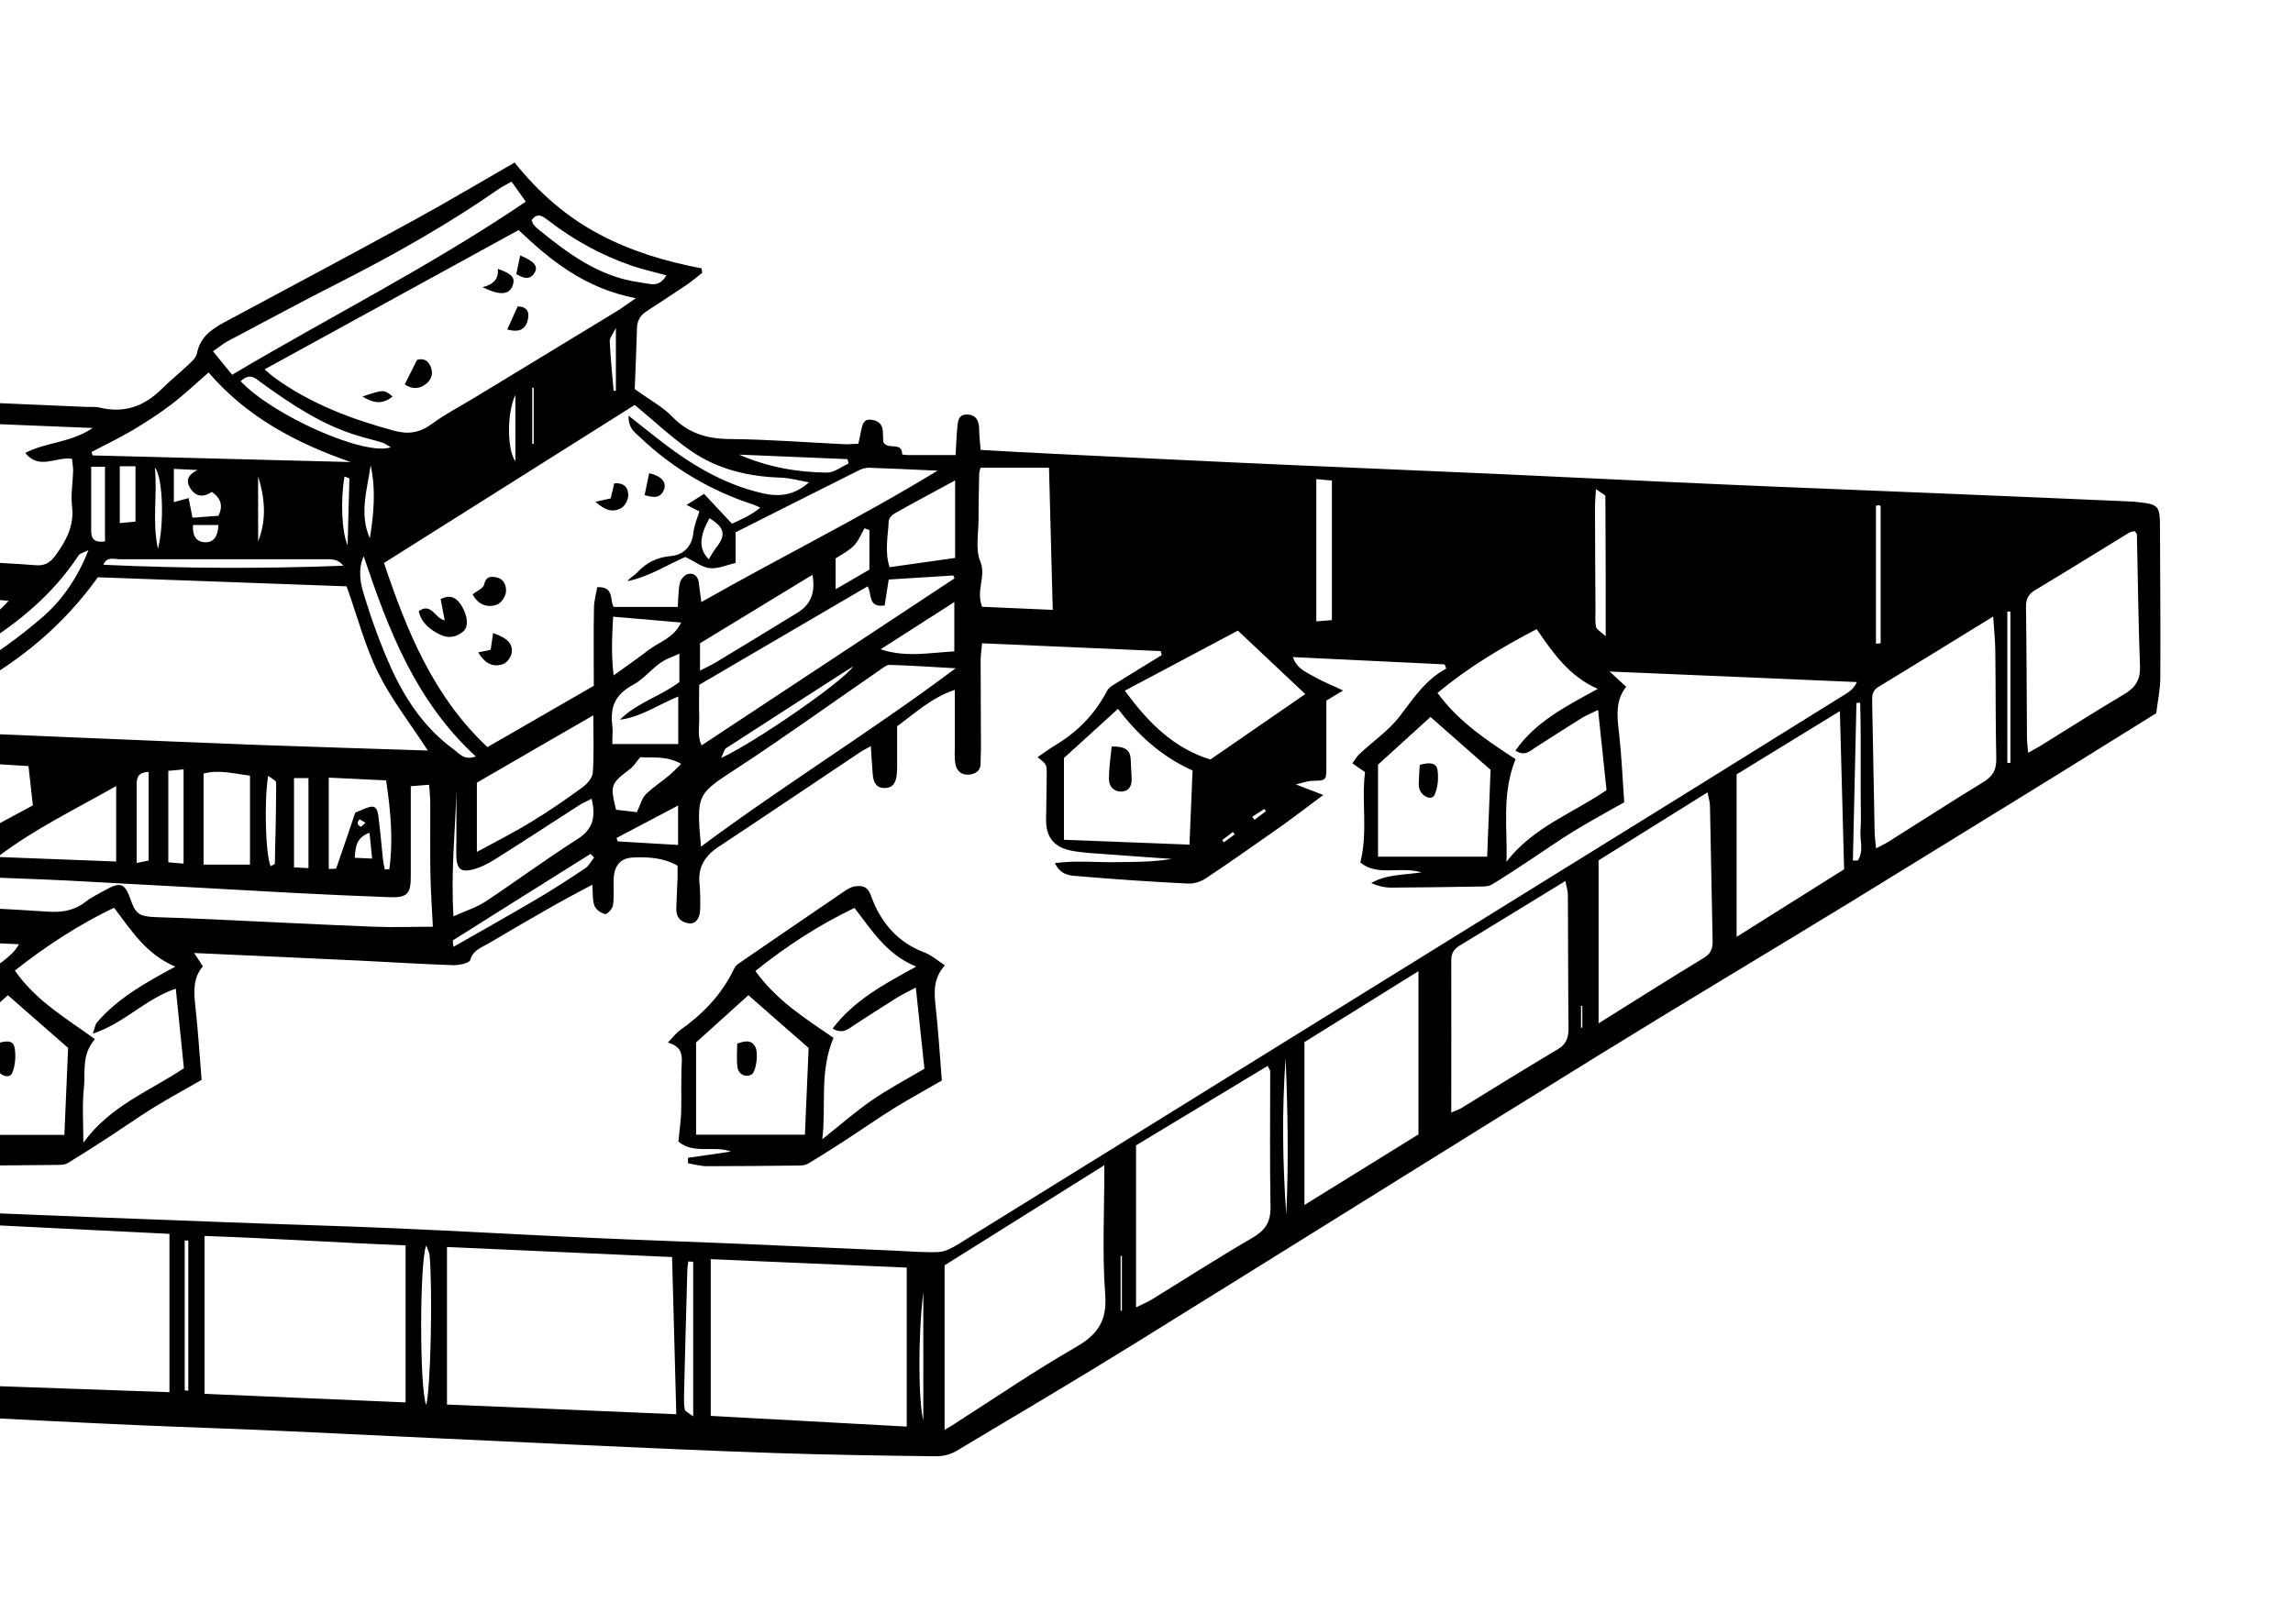 <?xml version="1.0" encoding="UTF-8"?> <svg xmlns="http://www.w3.org/2000/svg" width="271" height="192" viewBox="0 0 271 192" fill="none"><path d="M60.851 19.256C63.73 22.823 66.954 25.642 70.831 27.694C74.612 29.708 78.681 30.916 82.904 31.722C82.942 31.895 82.962 32.067 83 32.24C82.443 32.681 81.887 33.16 81.311 33.563C79.718 34.637 78.125 35.692 76.513 36.728C75.726 37.226 75.303 37.84 75.284 38.78C75.207 41.369 75.092 43.939 75.016 45.991C76.82 47.295 78.317 48.081 79.449 49.251C81.349 51.227 83.556 51.879 86.244 51.898C90.773 51.937 95.284 52.301 99.813 52.512C100.331 52.531 100.869 52.474 101.445 52.454C101.579 51.86 101.694 51.342 101.79 50.824C101.924 50.21 102.059 49.539 102.884 49.616C103.729 49.673 104.324 50.095 104.343 51.054C104.343 51.514 104.381 51.956 104.4 52.263C104.938 53.279 106.588 52.109 106.627 53.701C106.627 53.739 107.03 53.797 107.26 53.797C109.084 53.797 110.907 53.797 112.941 53.797C113.018 52.55 113.037 51.591 113.133 50.613C113.21 49.865 113.21 48.964 114.323 49.002C115.398 49.041 115.705 49.769 115.724 50.728C115.724 51.476 115.82 52.224 115.897 53.183C118.949 53.356 121.905 53.528 124.88 53.663C134.073 54.104 143.267 54.564 152.46 54.967C160.579 55.331 168.717 55.657 176.836 56.022C185.799 56.424 194.762 56.885 203.745 57.268C212.247 57.652 220.769 57.959 229.272 58.323C236.776 58.63 244.3 58.956 251.805 59.282C252.035 59.282 252.265 59.32 252.496 59.34C255.144 59.608 255.279 59.742 255.279 62.427C255.298 68.334 255.355 74.222 255.317 80.129C255.317 81.491 255.01 82.853 254.837 84.311C250.941 86.727 247.045 89.163 243.149 91.579C234.991 96.604 226.853 101.648 218.677 106.654C208.793 112.695 198.85 118.622 189.004 124.701C170.675 136.036 152.422 147.467 134.112 158.82C127.144 163.136 120.081 167.317 113.037 171.517C112.366 171.92 111.464 172.15 110.677 172.15C104.304 172.073 97.932 171.977 91.579 171.766C83.768 171.498 75.937 171.153 68.125 170.788C56.705 170.27 45.285 169.714 33.865 169.177C28.126 168.909 22.368 168.736 16.61 168.487C10.027 168.199 3.444 167.854 -3.159 167.528C-3.543 167.528 -3.926 167.489 -4.31 167.393C-5.769 167.048 -6.326 165.571 -5.385 164.421C-4.867 163.769 -4.272 163.27 -4.272 162.292C-4.31 156.557 -4.291 150.804 -4.291 144.743C-12.103 144.245 -19.78 144.014 -27.803 143.708V153.355C-29.204 153.623 -29.204 152.875 -29.223 152.165C-29.242 149.711 -29.242 147.256 -29.262 144.801C-29.262 144.206 -29.204 143.535 -30.355 143.535C-30.432 144.091 -30.586 144.647 -30.605 145.203C-30.663 148.042 -30.663 150.88 -30.759 153.7C-30.797 154.544 -31.085 155.387 -31.507 156.193C-33.062 154.313 -32.505 152.146 -32.601 150.094C-32.716 147.965 -32.62 145.817 -32.62 143.727C-34.079 142.825 -35.941 143.88 -37.457 142.192C-36.593 142.058 -36.056 141.886 -35.538 141.905C-30.087 142.096 -24.655 142.307 -19.204 142.538C-13.6 142.787 -8.015 143.113 -2.429 143.343C7.378 143.746 17.205 144.129 27.013 144.494C33.616 144.743 40.199 144.916 46.801 145.203C54.383 145.53 61.964 145.971 69.565 146.316C75.457 146.584 81.368 146.776 87.28 147.025C93.479 147.294 99.698 147.582 105.897 147.85C107.586 147.927 109.275 148.08 110.945 148.004C111.713 147.965 112.519 147.524 113.21 147.102C124.035 140.409 134.841 133.696 145.666 126.984C163.324 116.032 181.001 105.1 198.659 94.149C205.165 90.103 211.672 86.056 218.178 82.009C218.677 81.702 219.119 81.338 219.464 80.628C209.848 80.206 200.232 79.803 190.233 79.382C191.02 80.11 191.557 80.59 192.19 81.184C190.847 82.891 191.135 84.828 191.365 86.804C191.653 89.45 191.768 92.116 191.96 94.84C189.868 96.029 187.91 97.084 186.029 98.234C184.206 99.347 182.459 100.593 180.674 101.763C179.235 102.722 177.795 103.662 176.318 104.563C176.01 104.755 175.588 104.794 175.224 104.794C171.615 104.851 168.026 104.909 164.418 104.928C163.631 104.928 162.844 104.736 162.057 104.391C163.823 103.355 165.8 103.451 168.007 103.125C165.416 102.358 162.825 103.643 160.771 101.955C161.692 98.349 160.886 94.763 161.328 91.272C160.79 90.889 160.368 90.601 159.831 90.237C160.138 89.834 160.349 89.431 160.656 89.144C162.268 87.628 164.168 86.343 165.473 84.617C167.066 82.527 168.487 80.34 170.924 79.036C170.867 78.864 170.809 78.691 170.732 78.538C164.821 78.25 158.909 77.962 152.806 77.675C153.247 79.055 154.418 79.477 155.397 80.034C156.357 80.59 157.412 80.993 158.737 81.625C157.854 82.162 157.297 82.489 156.76 82.814C156.76 85.5 156.76 88.108 156.76 90.697C156.76 92.289 156.702 92.27 155.051 92.308C154.533 92.308 154.015 92.538 153.151 92.73C154.36 93.19 155.128 93.497 156.395 93.977C154.437 95.434 152.94 96.585 151.405 97.678C148.468 99.749 145.532 101.821 142.537 103.815C141.942 104.218 141.117 104.487 140.407 104.448C136.127 104.237 131.847 103.95 127.567 103.585C126.588 103.509 125.398 103.547 124.668 102.032C127.106 101.706 129.352 101.936 131.597 101.917C133.9 101.898 136.184 101.917 138.488 101.533C135.993 101.361 133.497 101.188 131.021 100.996C129.582 100.881 128.104 100.843 126.684 100.574C124.496 100.152 123.594 98.925 123.632 96.777C123.651 95.012 123.709 93.248 123.709 91.483C123.709 90.352 123.69 90.352 122.634 89.508C123.344 89.028 124.016 88.511 124.726 88.089C127.356 86.516 129.409 84.406 130.83 81.683C131.041 81.28 131.52 80.993 131.943 80.743C133.728 79.631 135.513 78.538 137.298 77.444C137.259 77.291 137.221 77.118 137.182 76.965C130.196 76.658 123.191 76.351 116.07 76.044C115.993 76.869 115.897 77.444 115.897 78.039C115.897 81.568 115.936 85.097 115.936 88.606C115.936 89.144 115.878 89.681 115.897 90.218C115.916 91.1 115.321 91.464 114.611 91.56C113.748 91.675 113.076 91.215 112.922 90.352C112.788 89.604 112.845 88.837 112.845 88.07C112.845 85.998 112.845 83.946 112.845 81.549C110.062 82.469 108.085 84.368 106.032 85.845C106.032 87.36 106.032 88.722 106.032 90.083C106.032 90.544 106.032 91.004 105.993 91.464C105.917 92.366 105.629 93.171 104.516 93.152C103.537 93.152 103.23 92.442 103.153 91.598C103.057 90.544 102.999 89.47 102.923 88.204C102.404 88.492 101.982 88.702 101.579 88.971C96.032 92.672 90.504 96.412 84.938 100.095C83.326 101.15 82.463 102.492 82.674 104.467C82.77 105.465 82.77 106.462 82.75 107.459C82.75 108.572 82.194 109.262 81.388 109.147C80.428 109.013 79.91 108.418 79.929 107.421C79.967 106.194 80.025 104.966 80.082 103.739C80.082 103.298 80.082 102.837 80.082 102.339C78.413 101.38 76.647 101.303 74.919 101.361C73.288 101.399 72.559 102.358 72.52 104.046C72.501 105.043 72.597 106.059 72.444 107.018C72.386 107.421 71.753 108.111 71.522 108.054C71.023 107.939 70.409 107.517 70.256 107.076C70.006 106.405 70.083 105.599 70.006 104.583C68.317 105.484 66.782 106.289 65.265 107.153C62.732 108.591 60.218 110.049 57.703 111.545C56.897 112.024 55.918 112.292 55.573 113.482C55.477 113.846 54.268 114.114 53.577 114.095C49.892 113.98 46.226 113.731 42.541 113.558C36.111 113.251 29.681 112.964 22.944 112.657C23.366 113.29 23.616 113.673 23.981 114.23C22.829 115.553 22.887 117.164 23.078 118.871C23.405 121.748 23.578 124.644 23.827 127.655C21.831 128.806 19.95 129.822 18.146 130.934C16.207 132.143 14.326 133.466 12.407 134.713C10.968 135.652 9.509 136.573 8.031 137.474C7.724 137.666 7.302 137.705 6.937 137.705C3.252 137.743 -0.433 137.781 -4.099 137.781C-4.79 137.781 -5.481 137.57 -6.172 137.455C-6.172 137.244 -6.172 137.033 -6.172 136.822C-4.464 136.573 -2.756 136.324 -1.163 136.093C-3.082 135.326 -5.558 136.439 -7.324 134.904C-7.208 133.658 -7.017 132.565 -6.997 131.452C-6.94 129.458 -7.036 127.463 -6.921 125.468C-6.844 124.337 -7.17 123.608 -8.571 123.186C-7.976 122.572 -7.631 122.093 -7.17 121.767C-4.502 119.887 -2.276 117.605 -0.798 114.651C-0.587 114.23 -0.069 113.961 0.335 113.635C1.006 113.098 1.716 112.58 2.235 111.621C0.584 111.545 -1.067 111.468 -2.717 111.372C-4.406 111.276 -6.095 111.084 -7.765 111.084C-9.339 111.084 -10.778 110.106 -12.391 110.547C-13.312 108.732 -13.19 107.351 -12.026 106.405C-11.872 100.862 -11.738 95.3 -11.585 89.47C-13.734 89.355 -15.577 88.357 -17.477 86.669C-16.747 86.497 -16.229 86.286 -15.711 86.286C-12.506 86.343 -9.281 86.42 -6.076 86.554C-1.009 86.746 4.039 86.976 9.087 87.187C16.131 87.475 23.194 87.782 30.238 88.05C36.974 88.3 43.711 88.492 50.563 88.722C48.49 85.519 46.264 82.699 44.709 79.554C43.155 76.428 42.272 72.976 40.967 69.313C31.351 68.967 21.332 68.603 11.563 68.239C5.344 76.927 -3.12 81.913 -12.64 85.423C-14.08 85.96 -14.099 85.883 -15.634 84.963C-14.809 84.56 -14.176 84.195 -13.523 83.946C-6.709 81.376 -0.529 77.732 4.979 72.995C7.378 70.924 9.221 68.219 10.449 65.036C9.893 65.323 9.451 65.4 9.279 65.669C6.304 70.176 2.273 73.57 -2.295 76.351C-5.884 78.538 -9.55 80.647 -13.197 82.719C-13.907 83.121 -14.751 83.39 -15.577 83.524C-16.076 83.601 -16.632 83.294 -17.592 83.064C-15.865 81.395 -13.926 81.184 -12.41 80.225C-10.855 79.247 -9.224 78.403 -7.65 77.444C-6.153 76.524 -4.656 75.584 -3.197 74.587C-1.719 73.57 -0.28 72.458 1.025 71.019C-0.779 70.885 -2.583 70.713 -4.387 70.636C-13.197 70.252 -22.006 69.888 -30.835 69.504C-34.117 69.37 -35.519 68.085 -36.037 64.901C-36.114 64.364 -36.171 63.847 -36.209 63.31C-36.421 59.34 -36.632 55.35 -36.804 51.38C-36.862 50.095 -37.092 48.676 -35.288 48.254C-35.154 48.216 -34.981 48.062 -34.981 47.966C-34.828 45.818 -33.234 46.221 -31.91 46.279C-25.557 46.528 -19.185 46.816 -12.832 47.103C-5.174 47.429 2.484 47.775 10.162 48.101C10.699 48.12 11.255 48.062 11.774 48.177C14.653 48.887 17.033 48.043 19.105 45.991C20.084 45.013 21.159 44.15 22.157 43.21C22.599 42.788 23.174 42.309 23.27 41.791C23.693 39.624 25.324 38.722 27.032 37.821C34.326 33.908 41.638 30.015 48.894 26.045C52.847 23.878 56.743 21.557 60.851 19.198V19.256ZM82.923 71.154C92.232 65.86 101.521 61.296 110.811 55.638C107.702 55.504 105.187 55.37 102.673 55.293C102.308 55.293 101.905 55.408 101.579 55.561C96.723 57.997 91.867 60.433 86.934 62.926V66.551C85.898 66.781 84.862 67.26 83.902 67.165C82.962 67.069 82.079 66.359 81.004 65.841C78.892 66.743 76.724 68.181 74.152 68.699C74.478 68.258 74.958 68.047 75.284 67.701C76.378 66.512 77.626 65.879 79.315 65.726C80.716 65.611 81.772 64.652 81.944 63.003C82.04 62.082 82.443 61.181 82.654 60.452C82.194 60.222 81.772 60.011 81.138 59.685C81.983 59.148 82.597 58.783 83.211 58.381C84.343 59.589 85.418 60.74 86.512 61.91C87.702 61.353 88.796 60.893 89.852 60.011C89.41 59.819 89.219 59.704 89.027 59.646C83.902 57.978 79.411 55.293 75.534 51.591C74.977 51.073 74.248 50.594 74.286 49.136C75.611 50.172 76.589 50.958 77.587 51.745C81.349 54.717 85.341 57.211 90.101 58.304C92.097 58.764 93.844 58.572 95.61 57.019C94.343 56.789 93.326 56.501 92.309 56.463C88.47 56.348 84.823 55.485 81.656 53.298C79.353 51.706 77.299 49.75 75.016 47.87C65.323 53.969 55.438 60.222 45.381 66.551C48.087 74.625 51.235 82.335 57.607 88.319C61.887 85.845 65.975 83.486 70.179 81.069C70.179 78.001 70.14 74.932 70.198 71.882C70.198 71.039 70.467 70.176 70.582 69.409C72.693 69.313 72.021 71.058 72.54 71.748H80.102C80.178 70.713 80.159 69.792 80.351 68.91C80.447 68.488 80.908 67.97 81.292 67.855C81.944 67.682 82.463 68.085 82.578 68.814C82.674 69.485 82.75 70.156 82.885 71.154H82.923ZM79.43 148.598C70.505 148.195 61.734 147.812 52.828 147.409V166.032C61.791 166.415 70.716 166.78 79.929 167.182C79.756 160.949 79.603 154.946 79.43 148.598ZM31.274 43.67C31.754 44.073 32.08 44.38 32.426 44.629C36.706 47.736 41.542 49.558 46.59 50.92C48.279 51.38 49.642 51.15 51.062 50.095C52.655 48.925 54.44 48.005 56.148 46.969C61.715 43.594 67.261 40.218 72.808 36.843C73.48 36.44 74.094 35.96 75.15 35.251C69.104 34.1 64.997 30.725 61.292 27.196C51.197 32.738 41.293 38.166 31.255 43.67H31.274ZM47.934 165.802V147.217C40.026 146.91 32.138 146.373 24.172 146.105V164.766C32.099 165.111 39.949 165.437 47.934 165.782V165.802ZM107.164 149.845C99.276 149.5 91.675 149.174 83.998 148.847V167.374C91.79 167.796 99.468 168.218 107.164 168.64V149.845ZM20.027 145.856C13.117 145.51 6.611 145.184 -0.107 144.858V163.865C6.707 164.095 13.386 164.344 20.027 164.574V145.875V145.856ZM130.542 137.724C123.92 141.866 117.721 145.76 111.636 149.576V169.024C112.231 168.678 112.596 168.467 112.961 168.218C117.663 165.207 122.289 162.043 127.125 159.262C129.736 157.766 130.868 156.135 130.618 152.99C130.254 148.119 130.522 143.209 130.522 137.743L130.542 137.724ZM134.265 135.365V154.544C135.014 154.179 135.551 153.949 136.05 153.661C140.023 151.226 143.958 148.675 148.007 146.335C149.524 145.453 150.176 144.475 150.157 142.71C150.061 137.359 150.119 131.989 150.119 126.638C150.119 126.504 150.004 126.389 149.812 126.005C144.591 129.17 139.371 132.315 134.284 135.384L134.265 135.365ZM235.567 72.88C230.846 75.776 226.431 78.518 221.998 81.204C221.153 81.721 221.268 82.431 221.268 83.198C221.364 88.242 221.46 93.305 221.556 98.349C221.556 98.925 221.652 99.481 221.729 100.286C222.362 99.941 222.765 99.769 223.13 99.538C226.892 97.18 230.615 94.763 234.416 92.442C235.548 91.752 235.951 90.985 235.932 89.681C235.836 85.48 235.874 81.261 235.817 77.042C235.817 75.757 235.663 74.491 235.567 72.861V72.88ZM171.538 131.51C172.172 131.222 172.46 131.145 172.709 130.992C176.49 128.671 180.271 126.312 184.091 124.049C185.204 123.397 185.396 122.534 185.377 121.383C185.319 116.186 185.338 110.969 185.3 105.772C185.3 105.292 185.127 104.832 185.012 104.141C180.674 106.788 176.586 109.32 172.46 111.813C171.807 112.216 171.519 112.714 171.519 113.501C171.538 119.389 171.519 125.257 171.519 131.51H171.538ZM154.169 142.442C158.871 139.527 163.324 136.784 167.642 134.099V114.805C162.901 117.758 158.506 120.482 154.169 123.186V142.442ZM-9.339 106.807C-9.032 106.903 -8.821 106.999 -8.61 106.999C-3.869 107.248 0.891 107.44 5.632 107.766C7.302 107.881 8.78 107.651 10.123 106.596C10.833 106.04 11.697 105.637 12.484 105.196C14.211 104.218 14.768 104.41 15.42 106.289C16.035 108.054 16.457 108.342 18.434 108.418C20.737 108.495 23.04 108.572 25.324 108.687C31.6 108.975 37.877 109.301 44.172 109.55C46.514 109.646 48.874 109.55 51.158 109.55C51.062 107.479 50.909 105.446 50.87 103.393C50.813 100.555 50.87 97.716 50.851 94.897C50.851 94.226 50.774 93.574 50.717 92.768C49.892 92.826 49.258 92.883 48.548 92.941C48.548 96.642 48.548 100.152 48.548 103.662C48.548 105.676 48.107 106.117 46.091 106.059C42.329 105.925 38.587 105.752 34.844 105.561C25.957 105.081 17.09 104.563 8.204 104.103C4.154 103.892 0.085 103.796 -3.984 103.585C-6.172 103.47 -7.132 102.454 -7.247 100.286C-7.266 99.826 -7.228 99.366 -7.228 98.906C-7.228 96.144 -7.228 93.382 -7.228 90.639C-7.228 90.428 -7.362 90.237 -7.458 90.007H-9.358V106.846L-9.339 106.807ZM181.634 74.357C177.412 76.562 173.515 78.902 169.888 81.913C172.441 85.385 175.876 87.628 179.12 89.738C177.45 93.862 178.179 97.889 178.045 101.878C181.173 97.755 185.972 96.106 189.868 93.401C189.542 90.218 189.215 87.207 188.87 83.927C188.121 84.291 187.488 84.541 186.931 84.886C185.108 86.017 183.304 87.187 181.5 88.338C180.828 88.76 180.214 89.47 179.101 88.722C181.519 85.269 185.146 83.467 188.832 81.434C185.473 79.957 183.592 77.253 181.615 74.376L181.634 74.357ZM188.947 120.961C193.342 118.219 197.353 115.668 201.403 113.213C202.401 112.619 202.44 111.832 202.401 110.873C202.286 105.676 202.209 100.459 202.094 95.262C202.094 94.782 201.921 94.322 201.806 93.67C197.392 96.431 193.169 99.059 188.928 101.706V120.961H188.947ZM20.775 116.876C17.186 118.065 14.749 120.942 10.968 122.189C11.236 121.441 11.255 121.115 11.428 120.904C13.885 118.008 17.167 116.186 20.718 114.268C17.244 112.791 15.516 109.972 13.482 107.306C9.298 109.301 5.497 111.794 1.755 114.728C4.231 118.315 7.877 120.405 11.217 122.841C9.586 124.72 10.123 126.792 9.912 128.69C9.701 130.666 9.854 132.68 9.854 135.077C13.079 130.647 17.762 128.959 21.735 126.274C21.428 123.205 21.121 120.175 20.775 116.857V116.876ZM239.694 88.99C240.366 88.606 240.826 88.376 241.248 88.108C244.511 86.094 247.736 84.023 251.018 82.086C252.342 81.299 252.975 80.398 252.918 78.787C252.726 73.59 252.668 68.373 252.553 63.175C252.553 63.06 252.4 62.945 252.285 62.792C252.093 62.83 251.843 62.849 251.67 62.945C247.947 65.228 244.243 67.529 240.5 69.773C239.655 70.272 239.425 70.904 239.444 71.844C239.521 76.965 239.521 82.105 239.559 87.226C239.559 87.724 239.636 88.223 239.694 88.99ZM205.261 110.739C209.656 107.977 213.764 105.388 217.948 102.761C217.794 96.604 217.621 90.524 217.449 84.061C213.149 86.708 209.138 89.163 205.242 91.541V110.739H205.261ZM-2.449 66.397C-0.03 66.551 2.1 66.647 4.25 66.819C5.286 66.896 5.939 66.512 6.553 65.669C7.839 63.904 8.799 62.12 8.511 59.8C8.357 58.457 8.607 57.057 8.645 55.676C8.645 55.178 8.549 54.698 8.511 54.238C6.63 53.931 4.672 55.619 2.983 53.547C5.459 52.243 8.3 52.378 10.968 50.594C6.016 50.383 1.563 50.21 -3.139 50.019C-2.928 55.6 -3.523 60.931 -2.468 66.397H-2.449ZM143.036 89.796C146.99 87.072 150.675 84.521 154.265 82.047C151.481 79.439 148.852 76.946 146.299 74.548C141.866 76.907 137.47 79.247 132.941 81.645C135.705 85.442 138.737 88.453 143.036 89.776V89.796ZM0.93 117.643C-1.182 119.561 -3.197 121.383 -5.27 123.263V134.156H7.609C7.762 130.685 7.916 127.214 8.05 123.877C5.613 121.748 3.271 119.696 0.93 117.643ZM162.863 90.39V101.265H175.761C175.895 97.793 176.049 94.226 176.164 91.004C173.592 88.741 171.251 86.689 169.063 84.752C166.99 86.65 164.955 88.492 162.863 90.39ZM125.743 99.27C130.83 99.462 135.685 99.654 140.58 99.845C140.714 96.777 140.829 93.957 140.944 91.081C137.24 89.431 134.419 86.804 132.135 83.793C129.966 85.768 127.893 87.648 125.743 89.604V99.27ZM102.539 69.313C95.898 73.206 89.295 77.061 82.635 80.954C82.635 82.182 82.597 83.409 82.635 84.617C82.693 85.768 82.367 86.996 82.923 88.108C92.961 81.472 102.884 74.932 112.807 68.373C112.769 68.258 112.711 68.143 112.673 68.028C110.139 68.181 107.606 68.354 105.034 68.507C104.861 69.639 104.707 70.636 104.554 71.576C102.519 71.844 103.095 70.252 102.539 69.313ZM82.827 100.095C92.731 92.73 102.98 86.459 112.941 78.998C109.986 78.825 107.548 78.672 105.13 78.595C104.746 78.595 104.343 78.96 103.978 79.209C98.374 83.064 92.846 87.053 87.165 90.774C82.367 93.919 82.29 93.785 82.846 100.095H82.827ZM116.089 71.729C118.795 71.844 121.482 71.959 124.419 72.094C124.265 66.378 124.131 60.97 123.978 55.293H115.878C115.82 55.523 115.724 55.811 115.724 56.098C115.686 57.863 115.648 59.627 115.648 61.373C115.648 63.06 115.264 64.921 115.859 66.378C116.588 68.162 115.302 69.715 116.07 71.729H116.089ZM41.504 54.641C35.036 52.397 29.182 49.309 24.652 44.035C23.117 45.358 21.735 46.681 20.219 47.832C18.76 48.945 17.205 49.942 15.632 50.882C14.058 51.802 12.426 52.589 10.814 53.432L10.948 53.835C21.14 54.104 31.332 54.353 41.523 54.621L41.504 54.641ZM60.448 21.48C59.872 21.806 59.45 21.998 59.085 22.247C53.039 26.467 46.648 30.073 40.084 33.41C35.65 35.654 31.274 38.032 26.879 40.352C26.361 40.621 25.919 41.024 25.171 41.522C25.977 42.52 26.668 43.364 27.435 44.303C39.086 37.38 50.986 31.415 62.137 23.839C61.523 22.976 61.062 22.305 60.448 21.461V21.48ZM70.121 84.56C65.38 87.302 60.832 89.911 56.36 92.519V100.708C58.605 99.481 60.717 98.426 62.713 97.199C64.805 95.933 66.839 94.533 68.816 93.094C69.373 92.692 70.025 91.963 70.064 91.33C70.217 89.144 70.121 86.957 70.121 84.56ZM69.891 94.437C69.315 94.744 68.835 94.936 68.394 95.223C65.112 97.333 61.849 99.481 58.548 101.552C57.665 102.108 56.667 102.626 55.669 102.837C54.421 103.087 54.018 102.645 53.941 101.38C53.903 100.689 53.941 99.999 53.941 99.308C53.941 97.391 53.941 95.473 53.941 93.555C53.788 98.445 53.27 103.355 53.596 108.322C55.074 107.651 56.321 107.268 57.377 106.577C61.024 104.161 64.536 101.552 68.221 99.213C70.14 98.004 70.409 96.547 69.929 94.437H69.891ZM13.731 92.922C8.76 95.741 4.02 98.023 -0.28 101.303C4.384 101.476 9.048 101.667 13.731 101.84V92.903V92.922ZM112.884 56.789C110.312 58.189 107.99 59.416 105.686 60.72C105.398 60.893 105.053 61.277 105.034 61.584C104.957 63.348 104.535 65.151 105.13 67.049C107.778 66.666 110.293 66.321 112.884 65.956V56.808V56.789ZM24.057 102.204H29.547V91.694C27.666 91.464 25.919 90.946 24.057 91.445V102.204ZM-4.521 99.73C-1.527 98.119 1.179 96.681 3.885 95.204C3.693 93.497 3.54 92.078 3.367 90.563C0.642 90.39 -1.969 90.218 -4.541 90.064V99.73H-4.521ZM72.367 87.954H80.159V82.335C77.741 83.332 75.726 84.771 73.269 85.078C75.284 83.064 78.086 82.297 80.294 80.628V77.272C79.814 77.483 79.487 77.636 79.142 77.77C77.395 78.442 76.359 80.149 74.824 80.954C72.674 82.105 72.098 83.601 72.367 85.768C72.444 86.363 72.367 86.976 72.367 87.954ZM38.855 102.722C39.316 102.684 39.7 102.722 39.738 102.646C40.506 100.459 41.235 98.273 41.984 96.067C42.291 95.933 42.636 95.799 42.982 95.645C44.153 95.127 44.556 95.281 44.709 96.412C44.94 98.138 45.074 99.884 45.266 101.61C45.304 101.993 45.4 102.377 45.477 102.78C45.65 102.78 45.842 102.741 46.014 102.741C46.494 99.27 46.168 95.799 45.631 92.251C43.327 92.135 41.159 92.04 38.855 91.924V102.741V102.722ZM82.712 79.286C83.499 78.883 84.113 78.595 84.689 78.25C87.894 76.313 91.08 74.376 94.266 72.419C95.827 71.473 96.41 69.984 96.013 67.951C91.579 70.655 87.184 73.321 82.731 76.044V79.266L82.712 79.286ZM56.245 89.431C49.105 82.872 45.899 74.433 42.982 65.745C42.31 67.26 42.56 68.833 42.982 70.195C43.942 73.34 45.055 76.447 46.437 79.42C48.107 82.968 50.333 86.19 53.577 88.549C54.248 89.048 54.863 89.949 56.245 89.412V89.431ZM155.57 56.635V73.455C156.299 73.398 156.856 73.34 157.412 73.302V56.808C156.817 56.75 156.241 56.693 155.57 56.635ZM40.564 66.877C39.949 66.033 39.105 66.11 38.299 66.11C35.612 66.11 32.944 66.11 30.257 66.11C24.902 66.11 19.547 66.11 14.173 66.11C13.501 66.11 12.618 65.745 12.215 66.762C21.677 67.203 31.082 67.241 40.544 66.877H40.564ZM112.788 71.173C109.64 73.187 106.857 74.97 104.074 76.754C107.068 77.751 109.87 77.157 112.788 77.003V71.173ZM72.463 72.918C72.329 75.335 72.233 77.387 72.52 79.842C74.133 78.691 75.419 77.79 76.666 76.831C77.914 75.872 79.622 75.431 80.505 73.59C77.683 73.34 75.207 73.129 72.463 72.899V72.918ZM78.758 32.547C77.299 32.144 75.956 31.856 74.67 31.415C71.119 30.188 67.837 28.404 64.862 26.102C64.171 25.585 63.519 25.029 62.828 26.045C62.924 26.256 62.962 26.409 63.039 26.524C63.173 26.697 63.346 26.87 63.519 27.023C67.146 29.977 70.831 32.758 75.707 33.391C76.858 33.544 77.875 34.062 78.758 32.547ZM75.668 89.508C75.188 90.083 74.919 90.544 74.536 90.85C72.136 92.672 72.098 92.768 72.808 95.722C73.749 95.837 74.708 95.933 75.265 96.01C75.707 95.108 75.86 94.36 76.321 93.9C77.184 93.056 78.221 92.385 79.161 91.598C79.603 91.234 79.967 90.812 80.505 90.294C78.816 89.335 77.223 89.604 75.707 89.508H75.668ZM-21.776 49.251H-23.254V65.534C-22.678 65.496 -22.275 65.458 -21.776 65.419V49.251ZM28.433 45.051C32.157 49.06 43.059 53.95 46.187 52.876C45.765 52.646 45.496 52.416 45.189 52.32C44.249 52.032 43.27 51.802 42.329 51.514C38.088 50.249 34.479 47.832 30.948 45.281C30.199 44.725 29.547 44.016 28.433 45.07V45.051ZM188.62 57.824C188.563 58.841 188.505 59.378 188.505 59.896C188.505 63.943 188.544 68.008 188.563 72.055C188.563 72.746 188.505 73.436 188.62 74.107C188.678 74.395 189.119 74.606 189.772 75.22C189.772 69.351 189.772 64.019 189.734 58.688C189.734 58.477 189.235 58.285 188.601 57.805L188.62 57.824ZM21.697 102.108V90.946C21.006 91.023 20.449 91.081 19.892 91.119V101.936C20.449 101.993 20.948 102.032 21.697 102.089V102.108ZM36.456 102.626V91.982H34.748V102.53C35.362 102.569 35.804 102.588 36.456 102.626ZM80.14 99.884V95.223C77.549 96.585 75.207 97.832 72.866 99.059C72.904 99.193 72.962 99.328 73 99.462C75.303 99.596 77.626 99.73 80.14 99.884ZM70.217 101.361C70.083 101.226 69.929 101.092 69.795 100.939C64.382 104.333 58.97 107.728 53.557 111.142C53.462 111.199 53.557 111.545 53.596 111.928C56.916 110.029 60.16 108.207 63.365 106.328C65.342 105.158 67.261 103.911 69.162 102.646C69.603 102.358 69.872 101.802 70.217 101.361ZM81.925 149.154C81.733 149.154 81.541 149.135 81.349 149.116C81.311 149.461 81.234 149.787 81.234 150.132C81.1 154.946 80.965 159.76 80.85 164.555C80.85 165.245 80.793 165.936 80.927 166.607C80.985 166.876 81.484 167.067 81.925 167.432V149.154ZM102.75 62.657C102.558 62.581 102.366 62.523 102.174 62.447C101.752 63.156 101.464 63.962 100.907 64.518C100.274 65.151 99.41 65.573 98.758 66.014V69.658C100.274 68.776 101.521 68.047 102.75 67.337V62.677V62.657ZM87.299 53.72C90.696 55.216 94.19 55.83 97.76 55.868C98.604 55.868 99.448 55.158 100.293 54.794L100.159 54.276C95.879 54.104 91.579 53.912 87.299 53.739V53.72ZM50.352 166.128C50.909 164.363 51.139 152.415 50.774 148.368C50.736 148.061 50.563 147.754 50.371 147.236C49.584 149.154 49.565 164.056 50.371 166.108L50.352 166.128ZM10.776 55.178C10.776 57.863 10.776 60.298 10.776 62.734C10.776 63.866 11.332 64.153 12.407 64V55.178H10.795H10.776ZM20.545 55.427V59.359C21.217 59.167 21.735 59.033 22.292 58.879C22.464 59.761 22.618 60.49 22.752 61.2C23.866 61.123 24.844 61.047 25.823 60.97C26.361 59.857 26.169 58.937 25.036 58.15C24.115 58.783 23.194 58.783 22.522 57.767C21.965 56.923 22.081 56.156 23.366 55.561C22.234 55.504 21.485 55.465 20.545 55.427ZM14.154 55.139V61.833C14.902 61.775 15.459 61.718 16.015 61.66V55.12H14.154V55.139ZM85.226 89.604C89.199 87.782 99.775 80.475 100.83 78.768C95.668 82.086 90.735 85.25 85.802 88.453C85.591 88.587 85.533 88.99 85.226 89.604ZM17.57 91.253C16.227 91.292 16.15 92.02 16.15 92.845C16.15 94.59 16.15 96.336 16.15 98.081C16.15 99.347 16.15 100.593 16.15 102.013C16.86 101.878 17.263 101.782 17.57 101.725V91.253ZM31.696 91.713C31.197 94.667 31.389 101.073 31.984 102.396C32.157 102.281 32.483 102.185 32.483 102.07C32.56 98.886 32.637 95.684 32.637 92.5C32.637 92.27 32.08 92.02 31.696 91.713ZM218.965 101.725C219.157 101.725 219.349 101.725 219.56 101.725C220.309 100.593 219.79 99.289 219.886 98.081C219.982 96.796 219.906 95.492 219.906 94.188C219.906 92.96 219.906 91.752 219.906 90.524C219.906 89.22 219.906 87.935 219.906 86.631C219.906 85.442 219.867 84.253 219.848 83.064C219.694 83.064 219.56 83.083 219.406 83.102C219.272 89.316 219.119 95.53 218.984 101.744L218.965 101.725ZM151.942 125.085C151.501 131.241 151.577 137.398 152.019 143.573C152.307 137.417 152.192 131.26 151.942 125.085ZM237.237 90.179C237.352 90.179 237.487 90.179 237.602 90.179V72.285C237.487 72.285 237.352 72.285 237.237 72.285V90.179ZM-2.583 145.127V163.999C-1.892 162.234 -1.873 147.045 -2.583 145.127ZM43.807 55.005C43.404 57.863 42.425 60.74 43.711 63.636C44.172 60.778 44.441 57.901 43.807 55.005ZM21.831 164.363C21.965 164.363 22.1 164.382 22.253 164.402V146.642C22.119 146.642 21.985 146.642 21.831 146.642V164.363ZM221.71 76.083C221.902 76.083 222.074 76.064 222.266 76.044C222.266 70.655 222.266 65.247 222.266 59.857C222.266 59.819 222.17 59.742 222.094 59.723C222.017 59.723 221.94 59.742 221.71 59.781V76.064V76.083ZM83.768 66.11C84.055 65.63 84.324 65.151 84.65 64.729C85.841 63.214 85.649 62.37 83.844 61.257C82.616 63.52 82.578 64.882 83.768 66.11ZM109.122 152.722C108.489 157.977 108.527 165.456 109.122 167.93V152.722ZM60.908 46.681C59.834 49.002 59.987 53.337 60.908 54.526V46.681ZM22.81 62.063C22.733 63.137 23.059 64.019 24.134 64.096C25.363 64.192 25.766 63.271 25.804 62.063H22.829H22.81ZM18.664 64.882C19.432 61.986 19.259 56.386 18.299 55.274C18.626 58.477 17.954 61.526 18.664 64.882ZM30.506 64C31.562 61.334 31.274 58.822 30.506 56.29V64ZM72.52 46.202C72.52 46.202 72.693 46.202 72.789 46.202V38.761C72.405 39.547 72.041 39.95 72.06 40.333C72.156 42.289 72.348 44.246 72.52 46.183V46.202ZM41.907 101.399C42.617 101.437 43.174 101.456 43.98 101.495C43.865 100.402 43.769 99.5 43.673 98.445C42.137 99.001 42.022 100.018 41.926 101.399H41.907ZM40.717 56.309C40.237 59.09 40.372 62.849 41.082 64.46C41.159 61.641 41.235 59.109 41.293 56.578C41.293 56.52 41.043 56.463 40.717 56.328V56.309ZM63.077 45.838C63.077 45.838 62.962 45.838 62.905 45.838V52.474C62.905 52.474 63.02 52.474 63.077 52.474V45.857V45.838ZM132.595 148.464C132.595 148.464 132.499 148.464 132.442 148.464V154.946C132.442 154.946 132.538 154.946 132.595 154.946V148.464ZM187.008 118.909C187.008 118.909 186.912 118.909 186.855 118.909V121.479C186.855 121.479 186.951 121.479 187.008 121.479V118.909ZM145.935 98.637C145.935 98.637 145.781 98.445 145.704 98.349C145.282 98.675 144.879 98.982 144.457 99.308L144.629 99.577L145.935 98.637ZM42.483 96.834C42.406 96.988 42.253 97.18 42.272 97.352C42.291 97.506 42.598 97.755 42.636 97.736C42.848 97.621 43.02 97.41 43.193 97.256C43.02 97.16 42.867 97.064 42.464 96.834H42.483ZM147.988 96.547C148.084 96.662 148.161 96.796 148.257 96.911C148.718 96.566 149.159 96.24 149.62 95.894L149.428 95.626C148.948 95.933 148.487 96.24 148.007 96.547H147.988Z" fill="black"></path><path d="M81.348 136.861C83.056 136.611 84.764 136.362 86.377 136.132C84.438 135.365 81.962 136.496 80.177 134.943C80.292 133.696 80.465 132.584 80.504 131.491C80.561 129.496 80.465 127.501 80.58 125.526C80.638 124.394 80.331 123.646 78.93 123.244C79.525 122.63 79.87 122.15 80.312 121.824C82.98 119.945 85.206 117.682 86.665 114.709C86.799 114.44 86.953 114.134 87.183 113.98C91.386 111.084 95.609 108.207 99.831 105.331C100.196 105.081 100.637 104.832 101.06 104.774C101.923 104.659 102.537 104.774 102.94 105.887C104.054 109.013 106.069 111.41 109.313 112.618C110.119 112.925 110.81 113.558 111.673 114.114C110.33 115.61 110.387 117.164 110.56 118.794C110.886 121.748 111.078 124.72 111.309 127.731C109.332 128.882 107.528 129.86 105.781 130.934C103.766 132.181 101.827 133.543 99.85 134.828C98.411 135.767 96.952 136.688 95.474 137.57C95.167 137.743 94.745 137.781 94.38 137.781C90.772 137.82 87.183 137.858 83.575 137.858C82.826 137.858 82.058 137.647 81.31 137.513V136.88L81.348 136.861ZM97.183 134.674C99.255 133.025 101.06 131.433 103.036 130.071C105.033 128.69 107.201 127.559 109.255 126.331C108.91 123.129 108.583 120.079 108.238 116.742C107.278 117.26 106.587 117.567 105.954 117.969C104.265 119.024 102.595 120.117 100.925 121.191C100.253 121.633 99.639 122.285 98.392 121.594C100.964 118.219 104.514 116.32 108.276 114.268C104.745 112.81 103.036 109.953 100.983 107.325C96.779 109.358 92.96 111.813 89.275 114.786C91.789 118.295 95.282 120.463 98.507 122.687C96.818 126.715 97.662 130.723 97.183 134.674ZM95.57 123.877C93.075 121.709 90.695 119.619 88.45 117.643C86.319 119.561 84.304 121.402 82.269 123.224V134.137H95.129C95.282 130.647 95.436 127.156 95.57 123.857V123.877Z" fill="black"></path><path d="M52.559 73.321C52.406 72.477 52.252 71.672 52.079 70.828C53.269 70.195 53.999 70.694 54.575 71.652C55.285 72.841 55.4 74.05 54.766 74.625C53.96 75.335 52.981 75.507 51.983 75.009C50.793 74.414 49.795 73.628 49.488 72.247C51.024 71.173 51.388 73.129 52.559 73.321Z" fill="black"></path><path d="M55.84 70.272C56.416 69.811 57.107 69.543 57.203 69.14C57.414 68.181 57.913 68.085 58.68 68.258C59.621 68.45 59.87 69.312 59.794 70.003C59.736 70.559 59.199 71.326 58.719 71.48C57.567 71.882 56.512 71.48 55.859 70.272H55.84Z" fill="black"></path><path d="M58.278 74.836C59.967 75.412 60.657 76.121 60.465 77.214C60.389 77.694 59.909 78.346 59.468 78.499C58.258 78.921 57.318 78.442 56.512 77.118C57.107 77.003 57.491 76.927 57.99 76.811C58.066 76.275 58.162 75.642 58.278 74.836Z" fill="black"></path><path d="M70.352 59.32C71.119 59.148 71.58 59.052 72.175 58.918C72.309 58.38 72.463 57.748 72.597 57.134C73.806 57.038 74.286 57.69 74.248 58.611C74.229 59.109 73.864 59.8 73.442 60.049C72.424 60.644 71.465 60.298 70.352 59.301V59.32Z" fill="black"></path><path d="M76.721 55.945C78.122 56.233 78.832 57 78.468 57.901C78.007 59.033 77.086 58.764 76.184 58.534C76.376 57.614 76.548 56.77 76.721 55.945Z" fill="black"></path><path d="M47.836 45.435C48.354 44.418 48.757 43.613 49.295 42.539C49.775 42.404 50.446 42.366 50.868 43.268C51.233 44.073 51.041 44.783 50.427 45.32C49.583 46.048 48.661 46.01 47.836 45.435Z" fill="black"></path><path d="M58.835 31.779C60.524 32.374 60.908 32.834 60.601 33.717C60.217 34.848 59.123 34.982 57.031 33.947C58.317 33.64 58.97 32.969 58.835 31.76V31.779Z" fill="black"></path><path d="M61.465 30.188C63.096 30.859 63.614 31.453 63.212 32.182C62.674 33.141 61.887 32.93 61.023 32.393C61.158 31.741 61.292 31.07 61.484 30.188H61.465Z" fill="black"></path><path d="M61.197 36.229C62.387 36.248 62.617 36.996 62.348 37.936C61.984 39.182 61.043 39.24 59.949 38.952C60.352 38.07 60.717 37.265 61.178 36.229H61.197Z" fill="black"></path><path d="M46.398 46.873C45.227 47.832 44.133 47.679 42.828 46.873C45.362 46.029 45.381 46.029 46.398 46.873Z" fill="black"></path><path d="M-0.377 123.359C0.621 123.033 1.542 122.898 1.715 123.819C1.907 124.778 1.811 125.929 1.447 126.83C1.139 127.597 -0.204 127.156 -0.358 126.178C-0.511 125.238 -0.396 124.279 -0.396 123.359H-0.377Z" fill="black"></path><path d="M167.794 90.429C168.831 90.103 169.752 90.122 169.886 90.985C170.04 91.944 169.944 93.094 169.541 93.977C169.215 94.686 167.967 94.149 167.737 93.19C167.679 92.979 167.66 92.749 167.679 92.519C167.698 91.848 167.756 91.196 167.794 90.409V90.429Z" fill="black"></path><path d="M131.385 88.242C132.92 88.223 133.592 88.626 133.63 89.776C133.669 90.524 133.707 91.292 133.746 92.04C133.784 92.922 133.4 93.574 132.479 93.574C131.615 93.574 131.059 92.941 131.059 92.097C131.059 90.85 131.251 89.604 131.385 88.223V88.242Z" fill="black"></path><path d="M87.146 123.359C88.125 123.014 88.835 122.918 89.277 123.781C89.66 124.51 89.353 126.638 88.874 126.984C88.24 127.425 87.3 127.079 87.165 126.197C87.031 125.257 87.127 124.279 87.127 123.359H87.146Z" fill="black"></path></svg> 